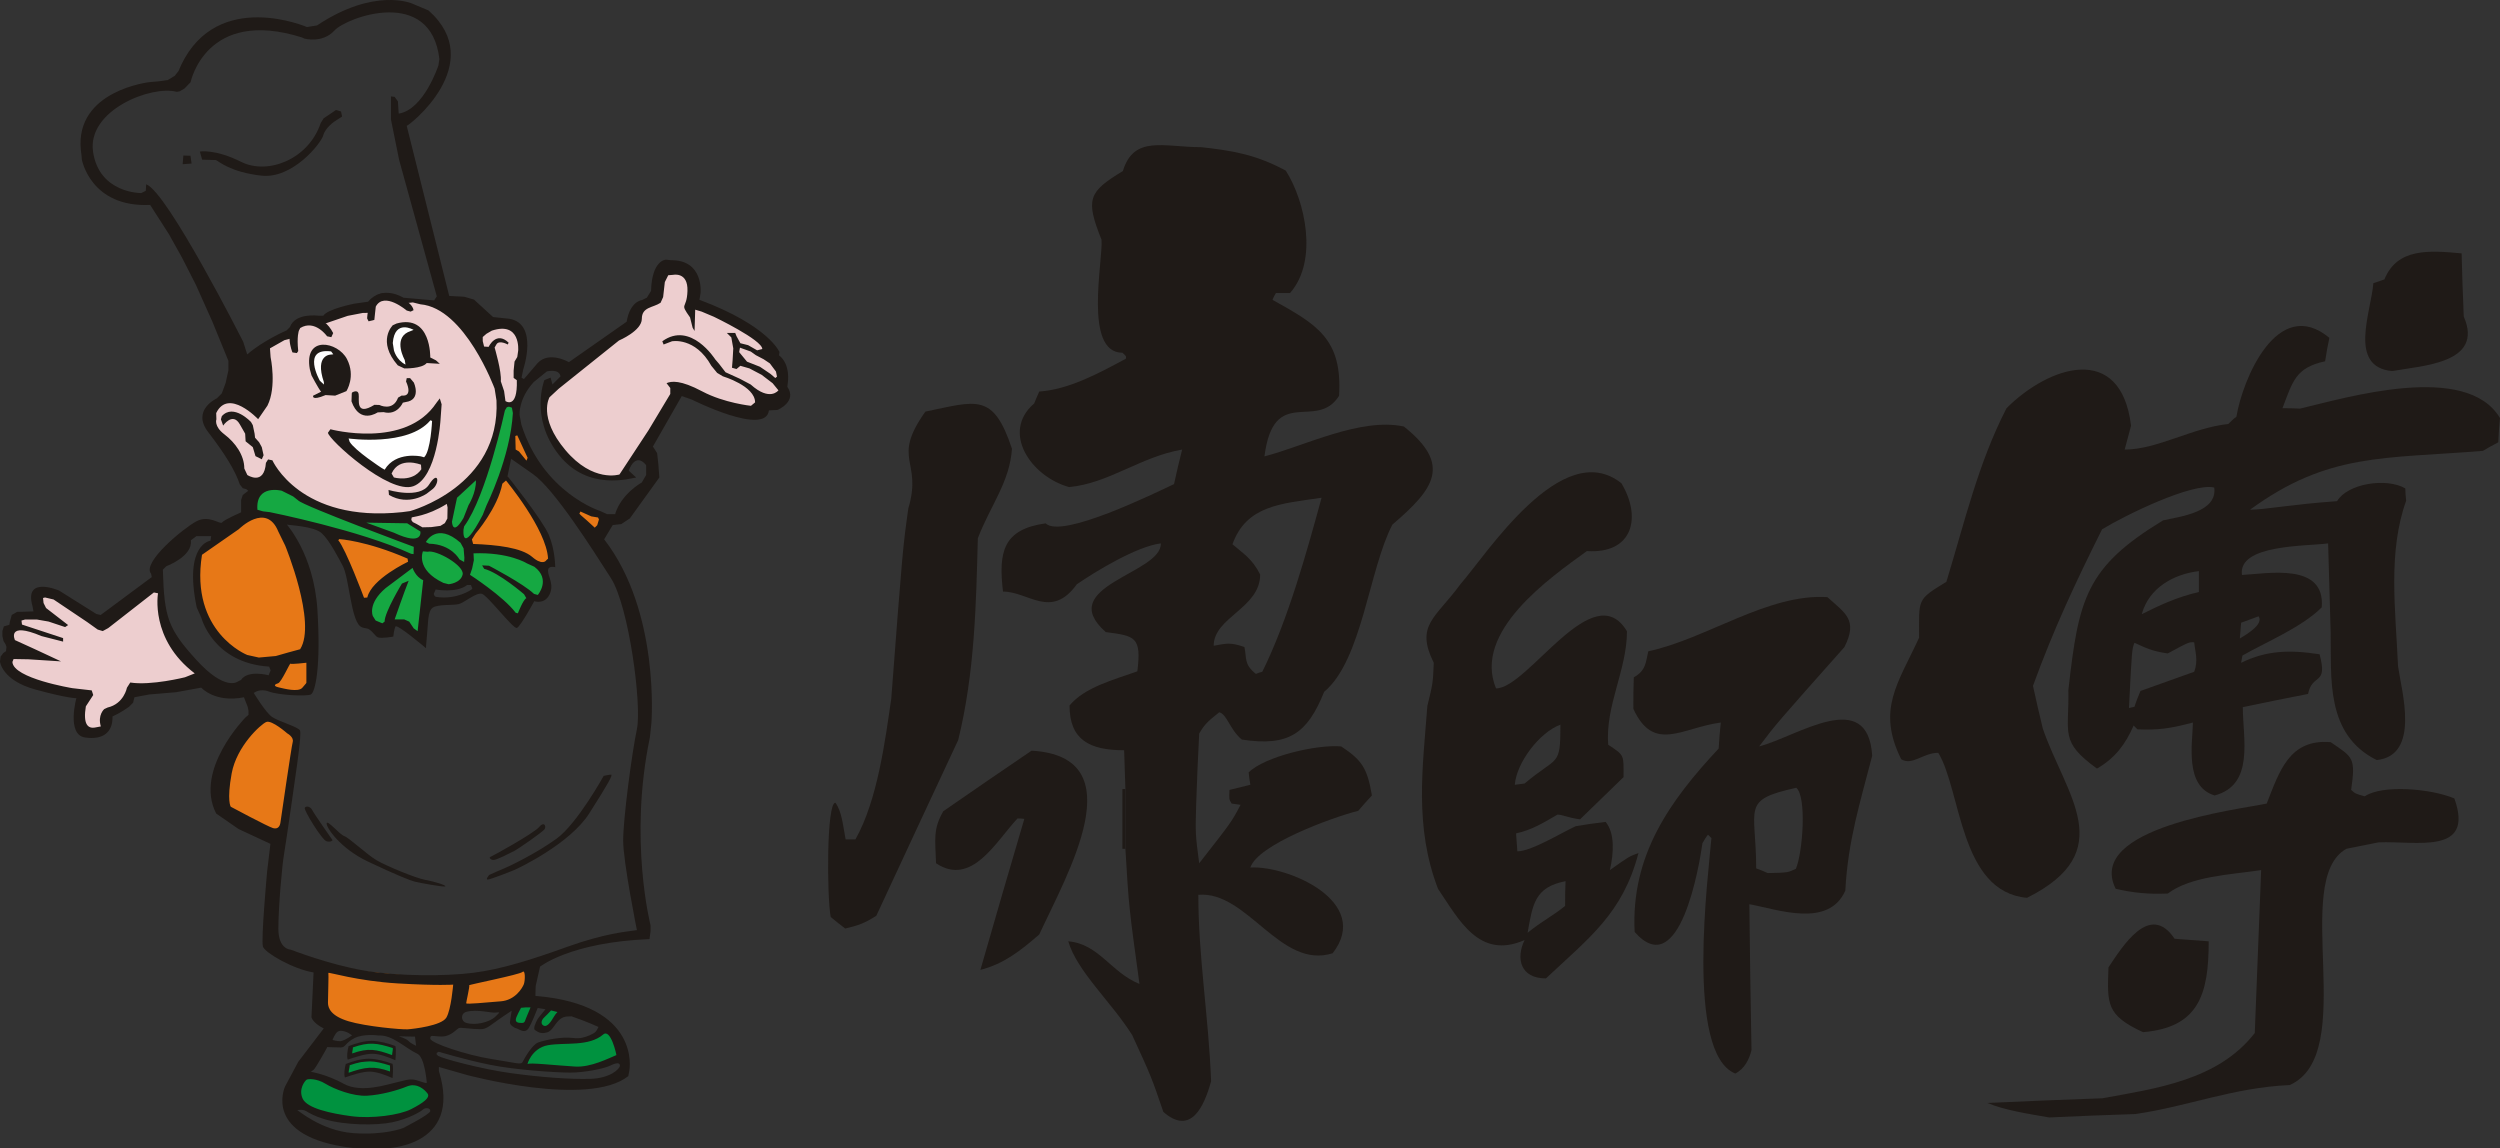 <?xml version="1.0" encoding="UTF-8"?>
<!DOCTYPE svg PUBLIC "-//W3C//DTD SVG 1.1//EN" "http://www.w3.org/Graphics/SVG/1.1/DTD/svg11.dtd">
<!-- Creator: CorelDRAW -->
<svg xmlns="http://www.w3.org/2000/svg" xml:space="preserve" width="346.748mm" height="159.293mm" style="shape-rendering:geometricPrecision; text-rendering:geometricPrecision; image-rendering:optimizeQuality; fill-rule:evenodd; clip-rule:evenodd"
viewBox="0 0 601.852 276.486"
 xmlns:xlink="http://www.w3.org/1999/xlink">
 <rect x="0" y="0" width="601.852" height="276.486" fill="#333333" stroke="none"/>
 <defs>
  <style type="text/css">
   <![CDATA[
    .str0 {stroke:#1F1A17;stroke-width:0.132}
    .fil0 {fill:#00923F}
    .fil2 {fill:#15A842}
    .fil5 {fill:#1F1A17}
    .fil1 {fill:#E77817}
    .fil3 {fill:#EDCECF}
    .fil4 {fill:white}
   ]]>
  </style>
 </defs>
 <g id="图层_x0020_1">
  <g id="_188347896">
   <path id="_191189704" class="fil0" d="M145.028 247.547c0,1.971 -3.25,2.451 -4.902,2.611 -3.943,0.426 -8.845,-0.266 -11.723,2.611 -0.639,0.639 -2.717,3.09 -1.545,3.996 2.078,1.545 7.566,0 10.284,0.533 3.25,0.639 8.046,-0.639 11.136,-1.492 3.144,-0.906 0.426,-8.739 -2.238,-8.739l-1.012 0.48z"/>
   <path id="_191189632" class="fil0" d="M132.841 242.883c2.749,0 1.98,-0.256 1.105,2.409 -0.372,1.133 -0.992,1.502 -1.899,2.041 -0.397,0.227 -1.875,0.341 -2.041,-0.283 -0.429,-1.614 1.049,-2.664 2.012,-3.911l0.822 -0.255z"/>
   <path id="_191189560" class="fil0" d="M124.876 241.465c2.749,0 3.855,0.368 2.976,3.033 -0.368,1.134 -0.992,1.502 -1.899,2.041 -0.397,0.227 -1.871,0.34 -2.041,-0.283 -0.425,-1.615 0.227,-3.004 1.19,-4.251l-0.227 -0.538z"/>
   <path id="_191189488" class="fil0" d="M76.391 259.447c-3.88,-0.682 -4.509,0.944 -3.933,4.667 0.42,2.779 2.045,2.622 4.457,3.408 3.932,1.311 7.603,1.468 11.955,1.678 5.191,0.262 8.285,-0.734 12.532,-2.831 1.573,-0.786 3.849,-3.086 1.363,-4.405 -3.594,-1.905 -8.769,0.325 -13.151,0.845 -4.966,0.589 -9.153,-0.528 -13.223,-3.361z"/>
   <path id="_191189416" class="fil0" d="M93.447 258.11c-1.725,-0.624 -4.074,-0.624 -5.946,-0.551 -1.468,0.073 -3.964,1.945 -3.964,-0.183 0,-1.615 1.835,-1.652 3.12,-1.725l3.267 -0.294c1.321,-0.073 2.533,0.661 3.781,0.661 0.514,0 0.771,1.468 0.771,1.945 0,0.807 -1.174,0.881 -1.028,0.147z"/>
   <path id="_191189344" class="fil0" d="M85.336 251.504c-0.844,0.33 -1.064,0.881 -1.064,1.798 0,1.175 1.064,0.441 1.725,0.367 1.835,-0.257 4.258,-0.551 6.093,-0.11 0.477,0.11 2.423,0.844 2.716,0.22 1.138,-2.276 -2.092,-2.349 -3.523,-2.606 -1.835,-0.33 -4.111,-0.477 -5.946,0.33z"/>
   <path id="_191189272" class="fil1" d="M128.313 233.444c-5.555,-0.546 -10.614,1.686 -15.872,2.728 -1.786,0.347 -1.438,4.315 -1.339,5.704 0.099,1.042 4.265,0.496 5.01,0.496 2.877,0 6.497,-0.645 8.977,-2.133 2.232,-1.339 2.53,-4.563 3.224,-6.795z"/>
   <path id="_191189200" class="fil1" d="M78.677 232.958l29.406 2.949c4.096,0.409 3.113,10.075 -0.328,10.73l-9.338 1.802c-5.734,1.147 -11.222,-0.655 -16.955,-2.048 -5.897,-1.474 -2.949,-9.829 -2.785,-13.433z"/>
   <polygon id="_191189128" class="fil1" points="68.821,175.227 64.728,172.976 58.402,175.154 53.36,186.519 54.984,195.919 66.264,201.473 69.169,198.824 71.135,183.101 71.562,176.179 "/>
   <polygon id="_191189056" class="fil1" points="69.755,157.868 67.306,161.111 65.123,165.347 68.895,166.67 73.726,166.604 75.38,163.626 74.917,156.942 "/>
   <polygon id="_191188984" class="fil1" points="70.124,130.735 67.195,125.221 61.767,123.326 54.443,127.634 50.221,131.425 47.895,133.923 47.636,141.85 50.221,150.897 57.631,157.963 66.591,160.117 74.519,157.876 74.777,147.365 71.847,133.234 "/>
   <path id="_191188912" class="fil1" d="M138.775 122.348c0,2.367 2.58,3.839 3.551,5.819 1.495,3.05 3.236,-0.587 2.762,-2.564 -0.591,-2.461 -2.464,-1.504 -6.313,-3.255z"/>
   <path id="_191188840" class="fil1" d="M128.039 111.587c0,-2.367 -1.282,-4.143 -2.269,-6.115 -1.48,-3.058 -2.546,0.094 -2.071,2.071 0.591,2.461 0.491,2.293 4.34,4.044z"/>
   <polygon id="_191188768" class="fil1" points="113.587,129.001 115.759,126.154 119.275,119.639 121.599,113.972 130.449,126.823 133.136,135.842 128.06,134.929 121.419,133.028 113.96,131.258 113.122,129.837 "/>
   <polygon id="_191188720" class="fil1 str0" points="98.862,134.241 94.013,131.816 85.234,129.308 80.301,128.807 81.638,132.485 85.902,142.769 87.826,145.863 91.421,141.432 98.193,136.499 99.698,135.077 "/>
   <polygon id="_191188648" class="fil2" points="64.255,116.136 59.888,120.159 59.888,122.802 63.795,124.066 70.921,125.216 81.609,128.319 93.217,132.111 99.883,134.065 94.649,139.324 87.895,145.413 90.829,150.923 95.791,150.27 101.08,153.269 103.417,141.326 108.151,141.763 112.712,139.238 124.822,149.278 126.813,144.684 131.048,144.215 131.126,136.021 113.923,131.219 112.735,129.758 116.904,124.587 121.994,112.208 124.527,98.183 121.9,97.27 116.382,112.487 109.568,118.528 107.988,126.821 101.988,127.814 97.215,124.6 88.311,125.286 76.552,122.113 68.967,116.941 "/>
   <polygon id="_191188600" class="fil3 str0" points="131.036,94.21 134.751,92.243 148.954,80.88 153.544,77.166 153.325,74.106 157.258,71.703 159.881,63.399 165.999,65.365 166.655,74.762 167.529,73.451 173.866,75.199 185.447,83.503 186.759,87.436 187.851,92.025 187.851,96.395 183.918,97.707 180.203,99.455 167.529,95.521 163.377,93.555 161.629,97.707 154.854,109.07 151.358,111.473 150.266,114.096 148.954,115.188 144.366,114.751 138.684,111.91 134.095,107.103 131.036,101.64 "/>
   <polygon id="_191188552" class="fil3 str0" points="37.558,141.503 29.536,147.208 24.366,149.347 17.77,145.247 11.53,142.572 9.034,143.107 9.213,147.029 12.956,148.812 6.895,148.277 4.399,148.812 2.26,154.16 3.864,157.369 1.903,159.687 2.795,162.005 14.739,166.64 21.335,166.818 19.196,171.097 19.374,175.375 22.94,176.623 25.257,175.375 25.436,172.701 28.645,170.562 31.675,166.64 37.38,166.283 48.79,164.5 48.79,161.291 41.48,153.982 39.341,146.851 38.806,141.503 "/>
   <polygon id="_191188480" class="fil3" points="110.767,75.935 105.196,73.349 98.428,72.292 96.753,72.367 93.792,71.559 90.561,72.569 88.272,73.646 78.04,76.473 73.059,76.809 71.04,79.031 66.799,81.656 60.202,86.974 54.279,95.792 50.038,98.821 51.99,105.148 56.231,110.197 59.798,116.659 64.981,115.918 70.636,117.871 77.502,121.775 89.686,124.804 97.824,124.134 99.077,125.908 102.278,127.479 108.286,127.131 107.927,119.823 116.274,112.216 119.842,103.062 120.695,97.112 123.499,97.424 125.835,93.063 124.9,90.26 125.991,84.809 125.056,78.891 117.892,78.579 "/>
   <polygon id="_191188432" class="fil4 str0" points="83.338,104.437 89.202,105.292 98.486,103.704 103.983,99.673 105.449,101.261 103.25,111.033 99.707,110.789 95.92,111.155 92.989,114.209 88.469,112.255 82.239,105.903 "/>
   <polygon id="_191188384" class="fil4 str0" points="80.284,86.358 78.819,89.289 78.819,93.198 76.62,92.588 74.909,87.335 76.131,84.281 79.185,83.915 81.506,85.747 "/>
   <polygon id="_191188336" class="fil4 str0" points="98.486,88.434 96.287,87.457 94.088,84.403 94.699,79.395 97.386,78.173 100.685,79.273 98.119,81.349 97.997,86.236 "/>
   <g>
    <g>
     <g>
      <path id="_187634384" class="fil5" d="M48.117 36.486c0,0 3.621,-0.679 9.958,2.489 6.337,3.169 16.165,-0.533 19.133,-9.349l0.698 -1.135 2.968 -2.008 1.222 0.349 0.262 1.222 -1.746 1.135c0,0 -2.27,1.484 -2.793,3.404 -0.524,1.921 -7.42,10.563 -14.927,9.69 -7.507,-0.873 -10.126,-3.404 -10.912,-3.754l-3.317 -0.087 -0.545 -1.957z"/>
      <polygon id="_100212192" class="fil5" points="44.139,37.443 43.978,39.532 46.121,39.372 45.853,37.497 "/>
     </g>
     <g>
      <g>
       <path id="_100212144" class="fil5" d="M53.722 102.46c0,0 2.271,-3.352 4.001,-0.324l1.297 2.271 0.108 1.838 1.73 1.406 0.649 2.163 1.514 0.757 0.433 -0.973 -0.433 -1.946 -0.649 -1.189 -0.973 -1.081 -0.108 -0.973 -0.432 -2.054 -0.433 -0.757c0,0 -4.217,-4.541 -7.028,-1.406l-0.216 0.757 0.54 1.514z"/>
       <path id="_100212120" class="fil5" d="M70.408 84.842c0,0 -2.355,-5.383 1.514,-8.074l1.278 -0.436c0,0 4.524,-1.065 7.008,3.859l-0.445 0.98 -1.023 -0.215c0,0 -2.908,-4.147 -6.462,-1.993l-0.323 0.646c0,0 -0.539,1.346 -0.162,4.901l-0.323 0.485 -1.062 -0.152z"/>
       <path id="_100212096" class="fil5" d="M88.387 76.665c0,0 0.087,-7.1 5.369,-5.974l1.385 0.433c0,0 4.07,1.385 4.416,3.55l-0.693 0.346 -0.952 -0.26c0,0 -5.455,-4.676 -7.447,-0.953l-0.173 1.559 -0.173 1.645 -1.385 0.346 -0.346 -0.693z"/>
      </g>
      <path id="_102681936" class="fil5" d="M77.293 94.299l-1.897 0.948c0,0 -0.542,1.355 2.981,-0.135l2.303 0.135 2.71 -1.084c0,0 2.303,-3.522 0.135,-7.722 -2.168,-4.2 -10.432,-5.825 -8.941,2.439l0.407 1.49c0,0 1.626,3.116 2.303,3.929zm2.439 -8.941c0,0 -4.064,-0.135 -1.761,6.638l0.008 0.582 -0.983 -0.925c0,0 -4.51,-7.979 2.718,-7.054l0.52 0.694 -0.502 0.065z"/>
      <path id="_102681768" class="fil5" d="M103.583 86.055c0,0 0.253,-10.456 -8.095,-8.179l-0.932 0.426c0,0 -3.898,3.806 1.207,9.653l1.578 0.743c0,0 4.27,0.093 5.384,-1.3l3.156 0.186 -0.928 -0.835 -1.37 -0.694zm-4.014 -6.639c0,0 -4.548,-2.692 -5.012,3.156l0.279 1.764c0,0 0.557,2.321 2.785,3.434l-0.186 -1.114c0,0 -2.785,-4.92 0.743,-6.683l1.392 -0.557z"/>
      <path id="_187634696" class="fil5" d="M86.34 94.869c0.232,1.259 -0.913,5.479 3.805,2.587l1.195 0.04c0,0 3.224,1.655 4.497,-1.772l0.885 -0.511c0,0 2.792,0.588 1.029,-3.38l0.168 -0.808 0.803 0 0.918 1.091c0,0 1.881,4.138 -1.957,4.668l-0.702 0.153c0,0 -1.32,3.144 -4.636,2.277l-1.437 0.064c0,0 -4.296,2.992 -6.29,-2.66l0.067 -1.888 0.052 -0.215c0,0 1.371,-0.905 1.603,0.354z"/>
      <path id="_187634672" class="fil5" d="M79.545 103.339c0,0 18.099,4.856 25.515,-6.357l0.814 -1.07 0.444 1.422 -0.267 3.732c0,0 -0.8,13.95 -6.575,15.994 -5.776,2.044 -20.436,-11.284 -20.525,-12.884l0.594 -0.837zm4.377 2.218c0,0 14.38,2.032 19.695,-4.377l0.403 0.158c0,0 -0.32,7.256 -1.921,8.75l-0.747 -0.213c0,0 -6.082,-1.28 -8.75,3.201l-0.747 -0.427c0,0 -6.403,-4.162 -7.683,-6.296l-0.25 -0.797zm17.428 6.316c0,0 -5.191,-2.123 -7.079,2.124l0.551 0.944c0,0 4.405,1.259 6.607,-1.966l-0.079 -1.101z"/>
      <path id="_187634648" class="fil5" d="M93.53 117.948c0,0 7.49,2.28 9.77,-1.303 2.28,-3.582 2.605,-0.326 0.868,1.086l-1.411 1.086c0,0 -4.342,3.148 -9.119,0.326l-0.108 -1.194z"/>
     </g>
    </g>
    <path id="_187633712" class="fil5" d="M97.912 30.281c0.43,0.107 19.694,-14.95 5.258,-27.76l-3.996 -1.682c0,0 -9.004,-3.948 -22.846,5.28l-2.431 0.392c0,0 -21.41,-9.247 -30.243,9.049l-0.671 1.534 -0.91 1.153 -1.698 1.031 -2.184 0.303 -2.123 0.182c0,0 -18.005,1.954 -16.607,16.338l0.164 1.315 0.082 0.986c0,0 2.055,11.589 16.439,10.932l4.518 7.036 3.183 5.704 3.316 6.5 3.979 8.887 3.847 9.418 0 2.255 -0.663 3.051 -0.929 2.52 -1.194 1.194c0,0 -6.165,2.816 -2.096,8.107 4.07,5.291 6.512,9.259 7.631,12.617l0.712 0.916 0.814 0.203 0.509 0.407 -1.323 1.017 -0.407 1.221 0 1.424 0 1.526c0,0 -4.172,1.832 -4.579,2.442 -0.407,0.611 -3.115,-1.93 -6.21,-0.263 -3.095,1.666 -13.174,9.92 -10.872,12.618l0.159 0.794 -12.301 9.126 -1.032 -0.238 -8.968 -5.634c0,0 -8.519,-3.698 -6.424,3.71l0.243 1.294 -2.662 0.095 -1.236 0 -1.331 0.761 -0.475 1.712 -0.095 0.665 -1.331 0.38 -0.346 1.113 0 0.432 0 0.81 0.27 1.188 0.486 0.756 0.216 0.648 -0.108 1.026 -0.648 0.432 -0.648 0.864 -0.154 1.201c0,0 0.441,4.514 8.479,6.717 8.038,2.202 9.91,2.092 9.91,2.092 0,0 -2.423,8.809 2.092,9.469 4.515,0.661 6.717,-1.431 6.607,-5.065l1.321 -0.661 1.321 -0.771 1.321 -0.881 0.991 -0.991 0.33 -1.321 3.523 -0.661 6.497 -0.55 6.056 -1.101c0,0 3.279,3.722 10.285,2.32l0.886 2.263 0.207 0.934 0 1.037 -0.726 0.622c0,0 -12.448,12.655 -7.054,23.133l5.394 3.734 7.663 3.564 -0.793 6.656c0,0 -1.516,16.557 -1.008,18.081 0.508,1.524 7.364,5.46 12.19,6.222l-0.508 10.793c0,0 0.311,1.391 2.955,2.685l-6.132 8.034 -3.178 5.941c0,0 -5.665,12.159 16.166,14.784l7.599 0.138c0,0 19.068,0 13.264,-18.653l0 -0.967 6.77 1.934c0,0 29.154,7.876 38.826,0.276l0.254 -1.311c0,0 3.102,-15.908 -22.611,-18.009l0.062 -2.364 1.055 -4.674c0,0 7.313,-5.881 26.349,-6.634l0.251 -1.876 0 -1.472c0,0 -5.311,-20.643 -0.154,-45.224l0.361 -3.437c0,0 2.146,-26.818 -11.374,-44.234l2.062 -3.437 2.062 -0.229 2.062 -1.375 7.104 -9.853 -0.249 -3.25 -0.289 -2.604 -1.013 -1.592 6.945 -12.154 2.46 0.868c0,0 17.76,8.922 18.525,2.585l2.076 -0.109c0,0 4.805,-2.01 2.354,-5.574l0.101 -0.851c0,0 0.79,-4.495 -2.106,-6.723l0.1 -0.769 0.025 0.006c0,0 -2.575,-6.367 -19.283,-12.604l0.278 -1.665c0,0 0.805,-7.958 -7.154,-7.869l-1.176 -0.127c0,0 -3.383,0 -3.601,7.529l-0.999 1.613 -1.159 0.58c0,0 -2.898,0.232 -3.709,5.216l-13.911 9.737c0,0 -4.753,-2.782 -7.535,0.232l-3.283 3.833 -0.58 -0.332 0.415 -1.99c0,0 3.731,-10.943 -3.316,-12.187l-3.947 -0.419 -2.249 -2.053 -2.347 -2.151 -2.347 -0.684 -3.618 -0.196 -10.235 -40.963zm-27.994 129.49c-0.11,-0.219 -2.194,4.497 -2.961,4.716 -0.768,0.219 -1.316,0.658 0.11,0.987 1.426,0.329 4.716,1.206 5.704,0.11 0.987,-1.097 0.987,-1.207 0.987,-1.207l0 -4.826c0,0 -3.729,0.439 -3.839,0.219zm-5.813 14.04c-1.316,0.548 -7.13,5.813 -8.336,12.395 -1.206,6.581 -0.219,8.007 -0.219,8.007 0,0 8.994,4.826 10.201,5.155 1.206,0.329 1.645,-0.548 1.755,-1.316 0.11,-0.768 2.632,-18.208 2.961,-19.414 0.329,-1.206 -1.316,-2.084 -1.316,-2.084 0,0 -3.729,-3.291 -5.046,-2.742zm5 -47.526c-0.348,-0.174 6.439,6.787 7.309,20.535 0.87,13.748 -0.522,19.839 -1.566,20.361 -1.044,0.522 -7.831,0.174 -10.094,-0.696 -2.262,-0.87 -3.655,0.348 -3.655,0.348 0,0 2.822,4.672 4.396,5.762 1.574,1.089 6.393,2.417 6.741,3.287 0.348,0.87 -0.787,8.701 -0.787,8.701 0,0 -2.52,17.924 -3.042,20.883 -0.522,2.959 -1.392,13.052 -1.392,18.099 0,5.047 2.958,5.047 2.958,5.047 0,0 9.397,3.655 17.75,5.047 8.353,1.392 19.491,1.392 26.277,0.522 6.787,-0.87 13.922,-3.132 22.623,-6.265 8.701,-3.132 14.27,-3.655 15.488,-3.828 1.218,-0.174 1.218,-0.174 1.218,-0.174 0,0 -3.306,-16.358 -3.306,-21.579 0,-5.221 2.088,-21.057 3.306,-26.8 1.218,-5.743 -1.914,-29.584 -6.265,-36.371 -4.351,-6.787 -13.574,-21.405 -18.794,-25.059 -5.221,-3.654 -5.221,-3.654 -5.221,-3.654l-0.87 4.176c0,0 8.353,10.441 9.919,14.096 1.566,3.654 1.566,7.831 1.566,7.831 0,0 -1.74,-0.522 -1.74,0.87 0,1.392 1.566,3.307 0.348,5.743 -1.218,2.436 -3.655,1.566 -3.655,1.566 0,0 -3.307,6.091 -4.177,6.439 -0.87,0.348 -7.063,-7.873 -8.456,-8.222 -1.392,-0.348 -4.159,2.131 -5.551,2.479 -1.392,0.348 -5.047,0 -6.265,0.87 -1.218,0.87 -1.08,3.679 -1.343,6.265 -0.263,2.586 -0.27,3.48 -0.27,3.48 0,0 -7.003,-5.917 -7.351,-5.221 -0.348,0.696 -0.522,2.436 -0.522,2.436 0,0 -2.855,0.522 -3.725,0.174 -0.598,-0.239 -0.981,-1.157 -2.116,-1.933 -0.516,-0.353 -1.48,-0.164 -2.175,-0.77 -2.224,-1.94 -2.627,-11.677 -4.166,-14.526 -0.863,-1.599 -3.132,-6.091 -5.047,-7.831 -1.914,-1.74 -8.005,-1.914 -8.353,-2.088zm76.227 60.501c0,0 -6.345,11.481 -11.33,15.107 -4.985,3.626 -11.744,6.816 -12.383,7.055 -0.639,0.24 -3.836,1.678 -3.836,1.678 0,0 -1.039,1.199 -0.32,1.119 0.719,-0.08 5.275,-1.838 6.394,-2.318 1.119,-0.479 13.348,-6.314 17.983,-13.587 4.636,-7.273 5.755,-9.351 5.275,-9.351 -0.48,0 -1.783,0.297 -1.783,0.297zm-27.31 19.524c0.32,-0.08 10.47,-5.675 11.749,-7.193 1.279,-1.519 1.758,-0.16 1.359,0.48 -0.4,0.639 -6.394,4.796 -7.353,5.275 -0.959,0.48 -4.156,2.158 -4.955,2.158 -0.799,0 -1.119,-0.639 -0.799,-0.719zm-44.661 -11.78c-0.188,0.565 4.146,7.728 5.277,8.01 1.131,0.283 1.414,-0.283 1.414,-0.283 0,0 -4.429,-6.314 -4.9,-7.256 -0.471,-0.942 -1.602,-1.037 -1.791,-0.471zm5.277 3.675c-0.149,0.942 3.204,6.031 9.989,9.236 6.785,3.204 10.084,4.523 11.214,4.806 1.131,0.283 7.19,1.414 7.379,1.131 0.188,-0.283 -2.786,-1.197 -4.919,-1.574 -2.133,-0.377 -9.339,-3.327 -11.695,-4.74 -2.356,-1.414 -6.599,-5.408 -7.728,-5.784 -1.129,-0.376 -4.092,-4.017 -4.241,-3.074zm0.413 36.023c-0.097,-0.291 6.882,1.939 16.672,2.52 9.79,0.582 13.377,0.291 13.377,0.291 0,0 -0.485,6.01 -1.648,7.948 -1.163,1.939 -7.851,2.714 -9.305,2.811 -1.454,0.097 -10.081,-0.678 -14.249,-1.939 -4.168,-1.26 -4.943,-3.102 -4.943,-4.459 0,-1.357 0.194,-6.882 0.097,-7.173zm33.901 2.969c-0.196,-0.131 12.112,-2.553 12.832,-3.208 0.72,-0.655 0.655,2.095 0.327,2.946 -0.327,0.851 -2.03,3.863 -5.565,4.125 -3.535,0.262 -8.314,0.785 -8.314,0.458 0,-0.327 0.916,-4.189 0.72,-4.32zm-0.621 6.377c2.664,-0.666 5.775,0.329 6.974,0.196 1.199,-0.133 1.066,-0.133 0,0.932 -1.457,1.457 -4.999,2.24 -7.113,1.529 -1.278,-0.429 -1.358,-2.283 0.14,-2.658zm-1.783 3.898c-0.533,0.133 -1.9,2.061 -4.165,2.061 -2.265,0 -2.797,-0.568 -2.797,0.498 0,1.066 8.792,3.996 14.787,4.929 5.994,0.933 7.06,1.465 7.46,0.666 0.4,-0.799 2.265,-4.13 3.73,-4.662 1.465,-0.533 5.595,-1.465 8.525,-1.066 1.465,0.2 2.831,-0.2 3.83,-0.649 1.398,-0.629 1.539,-0.764 2.165,-2.015 0,0 -2.825,-1.316 -6.495,-2.558 -0.292,0.011 -0.615,0.022 -0.972,0.034 -2.684,0.086 -3.117,3.29 -4.849,3.81 -1.732,0.519 -2.338,-0.173 -2.944,-0.519 -0.606,-0.346 0.26,-1.992 0.519,-2.511 0.171,-0.342 1.244,-1.662 1.981,-2.522 -0.633,-0.122 -1.261,-0.224 -1.876,-0.3 -0.528,1.346 -1.452,3.613 -2.097,4.727 -0.952,1.645 -2.338,0.346 -3.031,0.173 -0.693,-0.173 -1.558,-0.866 -1.558,-1.385 0,-0.333 0.249,-1.771 0.428,-2.851 -0.099,0.055 -0.195,0.112 -0.288,0.173 -5.462,3.597 -5.462,4.263 -7.326,4.263 -1.865,0 -4.494,-0.427 -5.027,-0.294zm23.65 -3.834c-0.509,-0.138 -1.023,-0.268 -1.536,-0.387 -0.529,0.578 -1.143,1.227 -1.588,1.631 -0.953,0.866 -0.866,1.818 -0.087,2.078 0.779,0.26 1.645,-0.953 2.338,-2.165 0.275,-0.482 0.592,-0.867 0.873,-1.158zm-6.472 -1.116c-0.809,-0.031 -1.578,-0.001 -2.288,0.101 -0.415,0.762 -0.872,1.645 -1.118,2.259 -0.519,1.299 0.433,1.385 1.299,1.385 0.866,0 0.693,-0.519 1.299,-1.818 0.242,-0.518 0.538,-1.243 0.808,-1.927zm-0.671 13.643c-0.301,0.409 0.848,-3.838 4.872,-4.542 4.087,-0.715 9.815,0.398 13.281,-2.573 1.819,-1.559 3.231,4.938 3.178,4.96 -1.819,0.728 -6.125,2.99 -9.921,2.756 -5.188,-0.321 -11.11,-1.009 -11.411,-0.6zm-21.541 -1.962c1.004,0.628 10.17,3.139 17.453,4.143 7.282,1.004 14.188,1.507 19.085,1.381 4.897,-0.126 7.184,-2.433 7.184,-3.186 0,-0.753 -0.801,-0.761 -2.307,-0.008 -1.507,0.753 -6.258,1.687 -9.648,1.687 -3.39,0 -13.184,-0.628 -19.336,-1.883 -6.152,-1.255 -12.305,-3.139 -12.305,-3.139 0,0 -1.13,0.377 -0.126,1.004zm-33.967 13.044c0.082,-0.081 5.789,4.969 13.449,5.539 7.66,0.57 12.062,-1.222 12.062,-1.222 0,0 6.438,-3.259 6.52,-4.074 0.082,-0.815 -1.225,-0.896 -1.714,-0.408 -0.489,0.489 -3.504,2.282 -7.415,3.096 -3.911,0.815 -11.408,0.733 -16.298,-0.733 -2.445,-0.733 -3.668,-1.485 -4.421,-1.933 -1.006,-0.598 -2.264,-0.184 -2.182,-0.266zm2.241 -7.299c-0.326,0.245 -1.992,2.164 -0.933,4.527 1.059,2.363 6.841,3.588 11.73,4.24 4.889,0.652 11.575,-0.247 14.427,-1.714 2.852,-1.467 4.645,-2.771 3.911,-3.748 -0.733,-0.978 -2.581,-2.68 -4.944,-1.702 -2.363,0.978 -6.292,2.046 -9.613,2.235 -3.321,0.19 -7.908,-1.585 -10.027,-2.889 -2.119,-1.304 -4.225,-1.194 -4.551,-0.95zm22.24 -10.466c0,0 1.843,0.571 2.332,1.141 0.489,0.57 1.802,1.131 1.802,1.131l-0.254 -2.19 -3.88 -0.082zm-15.971 0.876c0,0 0.539,-1.528 1.273,-2.017 0.733,-0.489 2.282,0.092 2.933,0.581 0.652,0.489 0.56,0.265 0.56,0.265 0,0 -1.621,1.263 -2.873,1.477 -0.896,0 -1.894,-0.305 -1.894,-0.305zm-1.257 1.699c0.052,-0.019 -2.785,5.073 -3.283,5.471 -0.497,0.398 -0.696,0.497 -0.696,0.497 0,0 3.725,0.561 7.93,2.885 4.205,2.324 10.528,0.126 12.418,-0.272 1.89,-0.398 3.382,-1.102 5.058,-0.599 1.676,0.503 2.573,0.915 2.517,0.517 -0.056,-0.399 -0.532,-6.054 -2.242,-6.854 -3.04,-1.423 -5.969,-4.617 -9.416,-4.42 0,0 -3.542,-0.507 -5.772,0.646 -2.231,1.153 -2.106,2.236 -3.259,2.236 -1.153,0 -3.307,-0.09 -3.255,-0.109zm5.123 -0.212c1.778,-0.707 3.815,-1.277 5.596,-1.262 1.783,0.015 3.884,0.575 5.663,1.233 0.271,1.037 0.005,3.235 0.005,3.426 -1.74,-0.739 -3.797,-1.566 -5.58,-1.554 -1.785,0.012 -4.102,0.811 -5.88,1.407 -0.309,-0.619 -0.074,-2.322 0.197,-3.251zm1.04 0.304c3.893,-1.332 5.663,-1.087 9.599,0.157 0.056,0.467 -0.169,1.205 -0.167,1.697 -3.877,-1.409 -5.671,-1.777 -9.615,-0.395 0,-0.48 0.182,-0.979 0.182,-1.459zm-1.723 3.993c1.778,-0.707 3.815,-1.277 5.596,-1.262 1.783,0.015 3.883,0.575 5.663,1.233 0.271,1.037 0.005,3.235 0.005,3.426 -1.741,-0.739 -3.797,-1.566 -5.58,-1.554 -1.785,0.012 -4.102,0.811 -5.88,1.407 -0.309,-0.619 -0.074,-2.322 0.196,-3.251zm0.949 0.304c3.893,-1.332 5.754,-1.177 9.69,0.066 0.056,0.467 0.007,0.944 0.009,1.436 -3.877,-1.409 -6.023,-1.074 -9.966,0.308 0,-0.48 0.267,-1.33 0.267,-1.811zm-13.61 -136.928l-2.756 -1.378c0,0 -6.331,-1.648 -5.852,4.579l1.341 0.383 1.629 0.192c0,0 21.759,4.35 34.036,10.03l0.586 0.074 0.049 -1.755c0,0 -26.598,-9.855 -27.834,-11.179l-1.198 -0.947zm17.594 6.307l9.847 0.152 3.181 1.969c0,0 0.757,3.636 -6.363,0.303l-6.665 -2.424zm10.931 -1.227c0,-0.191 3.602,-0.259 8.456,-3.288l0.188 0.845 -0.051 2.674 -0.605 1.11 -1.059 0.656 -2.22 0.303 -2.119 0.051 -1.413 -0.807 -0.908 -0.454 -0.353 -0.504 0.083 -0.583zm15.466 -8.976l-4.544 4.211 -0.332 1.552 -0.887 4.211c0,0 0.111,3.657 2.771,-0.887l1.219 -3.103c0,0 1.884,-2.992 1.773,-5.984zm6.982 -16.825c0,0 -4.421,20.587 -9.81,27.91l-0.149 0.714c0,0 -0.679,6.684 4.625,-3.472l0.892 -2.257c0,0 5.77,-11.659 6.359,-22.257l-0.236 -1.295 -0.714 -0.237 -0.497 0.129 -0.47 0.765zm-39.884 30.985c0,0 6.51,0.362 16.455,4.701l0.109 0.753c0,0 -8.791,4.126 -9.808,8.612l-0.791 0.056c0,0 -4.393,-11.752 -6.197,-13.844l0.232 -0.278zm40.143 -14.104c0,0 9.765,11.754 10.126,18.806l-0.41 0.385c0,0 -0.798,1.451 -3.41,-0.798 -2.612,-2.249 -8.489,-2.902 -14.221,-3.12l-0.29 -1.088 0.871 -1.379c0,0 5.369,-6.24 6.458,-12.045l0.877 -0.761zm-19.284 14.817c0,0 2.553,-4.936 8.34,0.17l0.74 1.355 0.189 2.265 -0.063 1.007 -1.133 -0.629c0,0 -1.888,-3.649 -7.299,-3.775l-0.774 -0.393zm-0.713 2.239c0,0 -1.9,4.371 4.941,7.601l1.257 0.313c0,0 2.894,-0.235 3.364,-2.347 0.469,-2.112 -6.336,-6.023 -8.448,-5.476l-1.113 -0.091zm-2.49 3.98c0,0 0.674,2.156 2.561,2.965l-1.348 12.264 -0.944 -0.674 -1.078 -1.617 -1.213 -0.539 -2.291 0c0,0 2.291,-6.604 3.369,-9.299l-1.617 0.674c0,0 -4.178,6.873 -4.178,9.164l-0.539 0.404 -1.617 -0.674 -0.674 -1.078c0,0 -1.348,-2.965 3.1,-6.738l6.469 -4.852zm5.55 5.199c0,0 5.018,0.949 7.595,-1.085l0.898 0.004 0.351 0.844 -0.211 0.246c0,0 -3.523,2.559 -8.581,1.765l-0.334 -0.251 -0.167 -0.46 0.45 -1.063zm8.274 -3.531c0,0 8.036,5.187 10.996,9.129l0.531 0.138c0,0 1.271,-3.305 2.034,-3.644l-0.55 -0.945c0,0 -6.042,-5.214 -9.6,-6.124l-0.497 -0.828 1.655 0.083c0,0 8.276,4.303 10.842,6.786l0.91 0.248c0,0 3.228,-3.724 -0.828,-6.786l-1.821 -0.828c0,0 -4.303,-2.731 -12.828,-2.4l0.083 1.655 -0.414 1.986 -0.514 1.529zm11.378 -33.575l2.492 5.4 -0.277 0.692 -1.8 -2.215 -0.801 -0.467 -0.081 -3.254 0.467 -0.156zm15.209 18.335l2.614 1.172 1.622 0.27 0.219 0.466 -0.412 1.384 -0.599 0.599 -1.833 -1.683 -1.459 -1.272 -0.412 -0.412 0.258 -0.524zm11.633 -9.828c0,0 1.494,-4.63 4.182,-1.344l0 2.39 -1.046 1.792c0,0 -4.929,2.689 -6.423,7.618l-1.942 0 -1.643 -0.747c0,0 -13.742,-4.332 -18.969,-20.762l-0.448 -2.39c0,0 -0.299,-3.883 3.435,-7.916l3.137 -2.539c0,0 2.987,-0.747 3.286,1.195l-1.942 1.942 -0.448 -1.643 -1.494 0.597c0,0 -3.585,8.962 3.435,17.924 7.02,8.962 17.326,5.676 18.671,5.526l-1.792 -1.643zm29.375 -28.68l-2.604 -0.937 -0.194 1.072 1.887 2.297 3.118 1.231 2.544 1.723 1.149 0.985 0.41 -0.328 -0.246 -1.231 -1.477 -1.969 -1.477 -0.985 -1.887 -0.985 -1.223 -0.873zm-6.728 5.957c0,0 7.766,2.313 7.766,6.279l-0.991 0.826c0,0 -6.444,-0.661 -11.732,-3.47 -5.288,-2.809 -7.436,-2.479 -8.592,-1.983l0.899 1.169 0 1.43 -5.242 8.737 -6.99 10.644c0,0 -6.354,2.065 -13.027,-5.878 -6.672,-7.943 -3.813,-12.709 -3.813,-12.709l2.224 -2.065 14.497 -11.601c0,0 5.501,-2.316 5.501,-5.211 0,-2.895 2.669,-2.644 4.514,-3.873l0.615 -1.366 0.41 -3.62 0.82 -1.639 1.21 -0.098c0,0 3.572,-0.777 3.417,3.883 -0.155,4.66 -2.019,2.64 0.621,6.368l0.621 2.485 0.466 0.777 0.155 -5.126 1.553 0.466 2.951 1.243c0,0 11.649,5.591 11.649,7.766l-1.242 0.311 -2.174 -1.243 -1.864 -0.466 -0.932 -1.708 -0.311 -0.777 -2.019 0 1.087 1.087 0.466 2.64 -0.155 2.796 -0.155 1.864 1.087 0.311 0.932 -0.777 2.174 0.621 2.951 1.553 2.641 2.019 1.398 1.709c0,0 -2.019,2.796 -6.679,-1.398l-2.64 -1.398 -3.417 -1.553 -1.553 -2.019 -0.932 -1.087c0,0 -5.902,-9.319 -12.736,-4.349l0.311 0.777 2.019 -0.777c0,0 5.591,-1.087 9.474,5.902l1.398 1.708 1.371 0.821zm-116.508 36.791c0,0 6.586,-6.587 9.492,0.581l1.657 3.382c0,0 7.66,18.57 3.598,24.953l-2.932 0.798 -2.922 0.835 -4.08 0.368 -2.801 -0.622c0,0 -13.848,-5.446 -10.892,-24.118l8.88 -6.177zm-6.836 2.787c0,0 -6.504,0.736 -3.313,16.077l1.104 2.454c0,0 2.823,10.922 16.322,11.781l0.368 0.912 -0.492 1.17c0,0 -4.977,-1.376 -6.635,1.12l-0.831 0.422c0,0 -2.99,2.364 -9.898,-5.218 -6.908,-7.582 -7.751,-10.278 -8.088,-21.736l0.843 -0.843c0,0 6.403,-2.359 5.897,-6.234l1.348 -1.011 2.19 0 1.348 0 -0.164 1.105zm-12.629 12.654c0,0 -2.009,11.052 8.842,19.291l-2.35 0.932c0,0 -8.168,2.054 -13.176,1.264l-0.797 1.247c0,0 -0.721,3.876 -4.658,4.771l-0.805 0.377c0,0 -1.647,1.411 -0.823,4.176 -0.415,0.078 -0.831,0.157 -1.246,0.236 -2.001,0.427 -3.045,-0.918 -2.362,-5.071l1.777 -2.725 -0.363 -1.117 -4.683 -0.54c0,0 -14.229,-2.341 -14.409,-6.304l0.277 -0.703 3.579 0.063 7.847 0.502 -6.401 -2.985 -4.69 -2.137c0,0 -2.173,-4.588 6.399,-0.966l5.192 1.328 0 -0.845 -9.901 -3.26 -0.121 -0.966 0.845 -0.241 2.898 0 2.777 0.483 3.984 1.328 0.724 -0.483 -5.312 -4.105 -0.604 -1.207 -0.121 -1.207 0.483 -0.121 2.052 0.483 8.09 5.433 2.536 1.811 1.207 0.362 1.328 -0.724 10.987 -8.572 0.998 0.196zm24.104 -41.908c0,0 -7.155,-7.576 -10.101,-1.473l0.049 1.499c0,0 -0.665,1.658 1.935,3.634 2.6,1.976 4.785,4.993 4.785,8.217l0.728 1.56c0,0 4.057,2.704 4.473,-2.913l0.52 -0.832 1.04 0.208c0,0 6.657,15.082 31.205,12.482l1.931 -0.255c0,0 21.826,-5.854 20.811,-26.654l-0.445 -2.831c0,0 -7.12,-19.391 -17.876,-20.3l-1.818 -0.454 -1.561 0.175 1.551 1.438 -1.665 -0.076 -1.514 -1.4 -2.951 -0.946 -3.141 0.795 -0.675 2.513 -2.125 0.043 -3.599 0.694 -5.204 1.778 -2.599 -0.016 -3.636 0 -1.969 3.636 -1.818 0.454 -3.484 1.97 0.152 2.121c0,0 1.515,7.12 -0.757,11.665l-2.244 3.267zm55.491 -17.416c0,0 1.804,-3.907 4.809,-1.002l-0.208 0.443c0,0 -2.059,-1.16 -2.722,-0.047l-0.442 0.773c0,0 1.738,5.87 1.488,8.119l0.794 2.365 0.328 2.407c0,0 2.954,2.079 2.735,-5.032l-0.766 -0.547 0 -1.75 0.219 -2.188 0.656 -1.094 0.219 -1.532c0,0 0.656,-7.111 -6.345,-4.814l-1.313 0.766 -0.875 0.766 0 0.985 0.328 1.313 1.094 0.071zm-82.45 -39.133l-0.092 1.564 -1.104 0.552c0,0 -10.117,0.092 -11.588,-9.933 -1.472,-10.025 14.072,-16.095 20.142,-14.44l0.7 -0.121 1.166 -0.675 1.473 -1.534c0,0 3.688,-18.056 26.811,-10.765l0.604 0.287c0,0 4.349,1.192 7.225,-1.964 2.876,-3.157 23.219,-10.733 25.253,6.874l-0.224 1.503c0,0 -3.452,10.652 -9.567,11.639l-0.197 -2.959 -0.789 -1.085 -0.888 -0.099 0 5.523 1.973 9.765 9.067 32.85 -0.643 0.964 -7.392 -0.643c0,0 -4.982,-3.214 -8.517,0.964l-3.375 0.482c0,0 -6.428,1.286 -7.392,2.893l-1.125 0c0,0 -5.625,-0.803 -6.91,2.732l-0.803 0.803c0,0 -5.625,2.411 -9.481,5.785l-0.964 -3.053c0,0 -18.279,-36.128 -23.362,-37.911z"/>
   </g>
  </g>
  <g id="_188346288">
   <path id="_188347992" class="fil5" d="M493.325 269.019c-5.339,-0.924 -10.678,-1.745 -14.888,-3.491 9.241,-0.411 18.482,-0.821 27.722,-1.129 12.834,-2.361 27.825,-4.312 36.655,-15.709 0.513,-13.142 1.027,-26.182 1.54,-39.222 -7.495,1.129 -16.839,1.438 -22.486,5.647 -4.928,0.205 -8.317,-0.205 -12.526,-1.129 -7.393,-14.785 29.57,-19.098 36.347,-20.535 3.08,-7.803 5.442,-15.607 15.401,-14.785 5.339,3.696 6.058,3.594 4.928,11.5 1.027,0.924 1.027,0.924 3.286,1.54 4.21,-2.875 16.017,-1.848 21.562,0.513 4.929,13.758 -9.241,10.165 -18.276,10.575 -2.567,0.513 -5.134,1.027 -7.701,1.54 -13.553,7.495 3.183,49.387 -13.656,56.882 -13.656,0.616 -24.437,5.134 -37.168,6.982 -6.982,0.205 -13.861,0.513 -20.74,0.821z"/>
   <path id="_188347752" class="fil5" d="M515.913 248.484c-8.933,-4.107 -8.625,-6.879 -8.317,-15.607 3.388,-5.031 9.959,-15.812 15.915,-6.879 2.67,0.205 5.442,0.411 8.214,0.616 0,12.732 -2.362,20.74 -15.812,21.87z"/>
   <path id="_188347320" class="fil5" d="M236.021 233.493c3.491,-12.116 6.982,-24.231 10.575,-36.347 -0.616,-0.103 -1.129,-0.103 -1.643,-0.103 -5.134,5.442 -10.986,16.531 -19.611,10.781 -0.205,-5.955 -0.719,-8.214 1.745,-12.526 7.085,-4.929 14.169,-9.754 21.254,-14.58 25.053,1.438 8.522,29.776 1.848,44.253 -4.518,3.902 -8.522,7.084 -14.169,8.522z"/>
   <path id="_188347848" class="fil5" d="M203.473 223.534c-1.232,-0.924 -2.362,-1.848 -3.491,-2.772 -0.924,-5.031 -1.027,-27.517 1.129,-27.517 1.54,2.054 1.848,5.544 2.464,8.83 0.719,0 1.54,0 2.362,0 5.339,-9.446 7.187,-24.026 8.625,-33.883 2.772,-36.244 2.772,-36.244 4.107,-45.793 3.491,-11.705 -4.21,-11.602 4.107,-23.307 12.424,-2.567 16.325,-4.62 20.843,8.933 -0.513,8.009 -5.236,13.758 -8.214,21.562 -0.411,15.709 -0.719,32.24 -4.723,48.565 -6.571,14.066 -13.142,28.133 -19.714,42.302 -2.875,1.848 -4.415,2.362 -7.495,3.08z"/>
   <path id="_188347968" class="fil5" d="M270.931 189.959c0,4.723 0,9.549 0,14.375 -0.308,0 -0.513,0 -0.719,0 0,-4.826 0,-9.652 0,-14.375 0.205,0 0.411,0 0.719,0z"/>
   <path id="_187633880" class="fil5" d="M575.876 89.337c-10.678,-1.027 -5.031,-14.272 -4.518,-21.151 0.821,-0.308 1.745,-0.616 2.67,-0.924 3.08,-7.598 10.781,-6.982 18.584,-6.263 0.103,5.031 0.308,10.062 0.513,15.196 4.928,11.294 -9.959,11.808 -17.249,13.142z"/>
   <path id="_187634456" class="fil5" d="M270.931 204.333c0,-4.826 0,-9.652 0,-14.375 -0.103,-3.183 -0.205,-6.263 -0.308,-9.343 -8.419,0 -13.142,-2.567 -13.142,-10.781 3.696,-4.415 10.576,-6.161 16.325,-8.214 1.027,-8.317 -0.513,-8.522 -7.598,-9.446 -12.526,-11.089 13.553,-14.066 13.245,-21.357 -5.852,0.719 -15.915,6.879 -20.227,9.857 -6.161,8.522 -11.602,1.745 -17.763,1.745 -1.129,-9.549 0,-14.991 10.268,-16.428 3.799,3.799 26.285,-7.29 30.905,-9.446 0.616,-2.772 1.232,-5.544 1.951,-8.317 -10.062,1.746 -17.557,8.111 -27.209,9.035 -9.241,-2.567 -16.428,-13.245 -8.419,-20.124 0.411,-1.027 0.821,-1.951 1.232,-2.875 7.085,-0.513 13.964,-4.21 20.843,-7.906 0.103,-0.616 0.103,-0.616 -0.821,-1.438 -9.446,0 -4.62,-22.28 -5.031,-27.209 -3.902,-9.754 -3.183,-11.5 5.134,-16.531 2.67,-8.727 9.857,-5.75 18.892,-5.75 7.187,0.821 12.937,1.643 20.33,5.647 4.62,7.187 7.906,21.664 1.027,29.468 -1.129,0 -2.259,0 -3.388,0 -0.308,0.513 -0.616,1.027 -0.822,1.643 10.678,5.955 16.839,9.343 16.017,23.102 -5.442,8.625 -15.709,-2.875 -17.968,14.58 9.549,-2.464 23.204,-9.446 33.575,-7.187 11.602,9.241 7.29,14.99 -2.772,23.615 -5.647,10.781 -7.29,32.651 -16.428,40.249 -4.004,9.959 -8.419,13.245 -19.816,11.5 -2.875,-2.362 -3.594,-6.161 -5.442,-6.571 -2.259,1.848 -3.388,2.567 -4.826,5.134 -0.308,5.545 -0.513,11.192 -0.719,16.839 -0.206,7.29 -0.206,7.29 0.719,14.374 7.803,-9.959 7.803,-9.959 9.959,-14.066 -0.719,-0.103 -1.437,-0.205 -2.156,-0.308 -0.616,-1.027 -0.616,-1.027 -0.513,-3.286 1.643,-0.411 3.286,-0.821 5.031,-1.232 -0.205,-1.027 -0.308,-2.054 -0.411,-2.978 3.799,-3.799 16.325,-6.777 22.28,-6.263 4.929,3.286 6.263,5.134 7.393,11.807 -1.129,1.232 -2.259,2.464 -3.286,3.696 -6.777,1.745 -24.231,8.214 -25.977,13.656 9.138,-0.513 29.365,8.317 19.816,20.638 -12.629,4.004 -20.535,-15.093 -32.343,-14.066 0,14.888 2.464,29.16 3.08,44.869 -1.643,5.955 -4.826,13.245 -11.5,7.393 -2.875,-8.419 -2.875,-8.419 -7.495,-18.482 -5.031,-8.009 -13.245,-15.299 -15.401,-22.588 7.393,0.616 10.267,7.495 17.147,10.268 -2.567,-18.687 -2.567,-18.687 -3.388,-32.548zm31.419 -42.097c-2.978,-2.362 -2.156,-3.799 -2.772,-6.469 -3.491,-1.232 -4.415,-0.821 -7.393,-0.308 0,-6.879 11.191,-9.036 11.191,-17.147 -1.951,-3.902 -4.21,-5.134 -6.674,-7.29 3.388,-9.343 11.602,-9.754 21.459,-11.192 -3.491,12.732 -8.009,29.262 -14.272,41.891 -0.513,0.103 -1.027,0.308 -1.54,0.513z"/>
   <path id="_187634432" class="fil5" d="M367.035 226.306c-10.986,4.826 -15.812,-4.929 -20.843,-12.321 -5.75,-14.991 -3.696,-29.16 -2.567,-44.047 1.335,-5.442 1.335,-5.442 1.54,-10.37 -4.518,-9.138 0.411,-10.678 6.468,-18.995 6.161,-6.982 24.437,-35.628 38.709,-24.231 4.929,8.214 2.772,17.044 -8.317,16.325 -8.933,6.469 -27.517,19.406 -21.87,33.061 7.701,0 23.41,-27.311 31.521,-13.758 0,9.343 -5.236,17.865 -4.518,27.311 4.004,2.67 3.696,2.362 3.696,7.803 -3.491,3.388 -6.982,6.777 -10.473,10.165 -3.08,-0.411 -4.107,-1.129 -5.442,-1.129 -3.696,2.156 -6.263,3.696 -9.959,4.518 0.103,1.438 0.205,2.875 0.308,4.312 3.388,0 10.473,-4.415 14.066,-6.058 2.361,-0.411 4.723,-0.719 7.187,-1.027 2.259,2.772 1.951,7.495 1.027,11.602 4.62,-3.286 4.62,-3.286 6.879,-4.107 -3.799,14.58 -11.91,20.432 -22.28,30.186 -6.161,0 -7.29,-4.826 -5.134,-9.241zm-2.361 -37.374c0.411,-5.339 5.955,-12.629 10.986,-14.477 0,10.37 -0.616,7.393 -8.625,14.169 -0.821,0.103 -1.643,0.205 -2.361,0.308zm3.08 35.628c1.232,-6.777 1.643,-10.986 9.138,-12.424 -0.103,1.951 -0.103,3.902 -0.103,5.955 -2.875,2.361 -5.647,3.696 -9.035,6.468z"/>
   <path id="_187634408" class="fil5" d="M417.756 258.443c-12.116,-4.826 -6.468,-47.949 -5.75,-56.677 -0.308,-0.308 -0.616,-0.616 -0.822,-0.821 -0.513,0.616 -0.924,1.335 -1.335,2.054 -0.719,5.134 -5.442,33.78 -16.325,21.356 -0.924,-18.481 8.522,-31.624 20.227,-44.15 0.103,-2.156 0.308,-4.21 0.513,-6.263 -9.343,1.232 -16.12,7.393 -21.048,-3.286 0,-2.567 0,-5.134 0.103,-7.598 2.978,-1.643 2.875,-3.696 3.491,-6.263 13.964,-2.978 28.852,-13.964 43.123,-13.04 4.312,3.902 7.393,5.442 4.107,12.013 -16.428,18.482 -16.428,18.482 -20.535,23.923 9.138,-2.362 26.182,-14.477 27.209,2.259 -2.875,11.089 -5.853,20.535 -6.469,32.445 -4.004,9.138 -16.325,4.518 -23.102,3.286 0.103,11.705 0.308,23.41 0.513,35.115 -0.513,2.156 -1.643,4.518 -3.902,5.647zm7.803 -48.257c-0.924,-0.411 -1.848,-0.822 -2.772,-1.129 0,-14.785 -3.799,-16.428 9.651,-19.405 2.567,2.156 1.54,15.709 -0.103,19.508 -1.951,0.924 -1.951,0.924 -6.777,1.027z"/>
   <path id="_187634360" class="fil5" d="M561.09 152.38c-0.205,-7.187 -0.411,-14.374 -0.616,-21.562 -5.236,0.719 -21.767,0.206 -20.74,7.598 6.161,-0.308 20.124,-3.08 19.2,7.803 -4.826,4.826 -13.553,8.419 -19.098,11.602 -0.103,0.513 -0.205,1.129 -0.308,1.745 6.058,-2.977 11.602,-3.183 18.892,-2.053 2.054,7.7 -1.745,4.415 -2.772,9.549 -5.236,1.027 -10.473,2.054 -15.709,3.183 0,7.598 2.875,18.687 -6.777,21.254 -7.29,-2.156 -5.339,-12.526 -5.236,-17.557 -5.442,1.438 -8.214,1.848 -13.348,1.643 -0.308,-0.308 -0.616,-0.616 -0.924,-0.924 -1.951,4.518 -4.518,7.906 -8.83,10.37 -9.035,-6.571 -6.674,-8.419 -6.879,-18.892 2.464,-22.075 4.21,-29.57 22.794,-40.864 4.107,-0.924 13.142,-1.951 12.321,-7.906 -5.339,-1.232 -21.459,6.674 -27.004,10.062 -6.366,12.732 -11.705,24.129 -16.633,37.682 0.719,3.388 1.54,6.777 2.361,10.268 5.545,16.12 18.584,29.57 -3.799,40.762 -16.223,-1.438 -15.812,-25.772 -21.357,-34.91 -3.696,0 -6.263,3.183 -8.933,1.54 -5.955,-12.013 -0.719,-18.276 4.312,-29.262 0,-9.446 -0.616,-9.035 6.571,-13.45 4.415,-14.477 7.701,-28.646 14.477,-41.789 10.165,-10.165 27.517,-16.017 29.981,4.21 -0.513,1.848 -1.027,3.799 -1.54,5.75 7.803,0 16.223,-5.236 24.95,-6.161 0.616,-0.616 1.232,-1.232 1.951,-1.745 1.438,-8.83 9.857,-29.365 22.383,-18.995 -0.411,1.848 -0.719,3.696 -1.027,5.647 -7.187,1.54 -7.803,4.928 -10.268,11.294 1.335,0 2.772,0 4.21,0.103 11.294,-2.67 40.043,-11.294 48.154,2.259 -0.205,1.951 -0.308,3.902 -0.411,5.852 -1.232,0.616 -2.464,1.335 -3.696,2.054 -23.821,1.951 -37.271,0.411 -56.06,14.169 3.491,0 10.37,-1.335 20.946,-2.054 2.464,-4.21 11.808,-5.75 16.428,-3.08 0,0.924 0.103,1.951 0.205,2.978 -4.415,12.321 -2.567,26.079 -1.951,39.838 0.822,5.955 5.442,21.459 -5.134,22.588 -12.424,-6.161 -10.884,-19.919 -11.089,-30.597zm-45.485 -4.518c1.745,-6.366 7.701,-9.651 13.758,-10.37 0,1.643 0,3.286 0,5.031 -5.339,1.232 -9.446,3.183 -13.758,5.339zm-3.08 22.588c0.719,-14.169 0.719,-14.169 1.335,-15.709 2.464,1.129 4.21,2.054 8.009,2.567 5.134,-2.772 5.134,-2.772 6.366,-2.67 0.205,2.259 1.027,4.312 0,7.085 -4.312,1.54 -8.625,3.08 -12.937,4.62 -0.513,1.232 -1.027,2.464 -1.437,3.799 -0.513,0.103 -0.924,0.205 -1.335,0.308zm26.695 -16.736c0.103,-1.335 0.205,-2.567 0.308,-3.799 1.335,-0.513 2.772,-1.027 4.21,-1.54 1.335,1.951 -3.183,4.518 -4.518,5.339z"/>
  </g>
 </g>
</svg>

